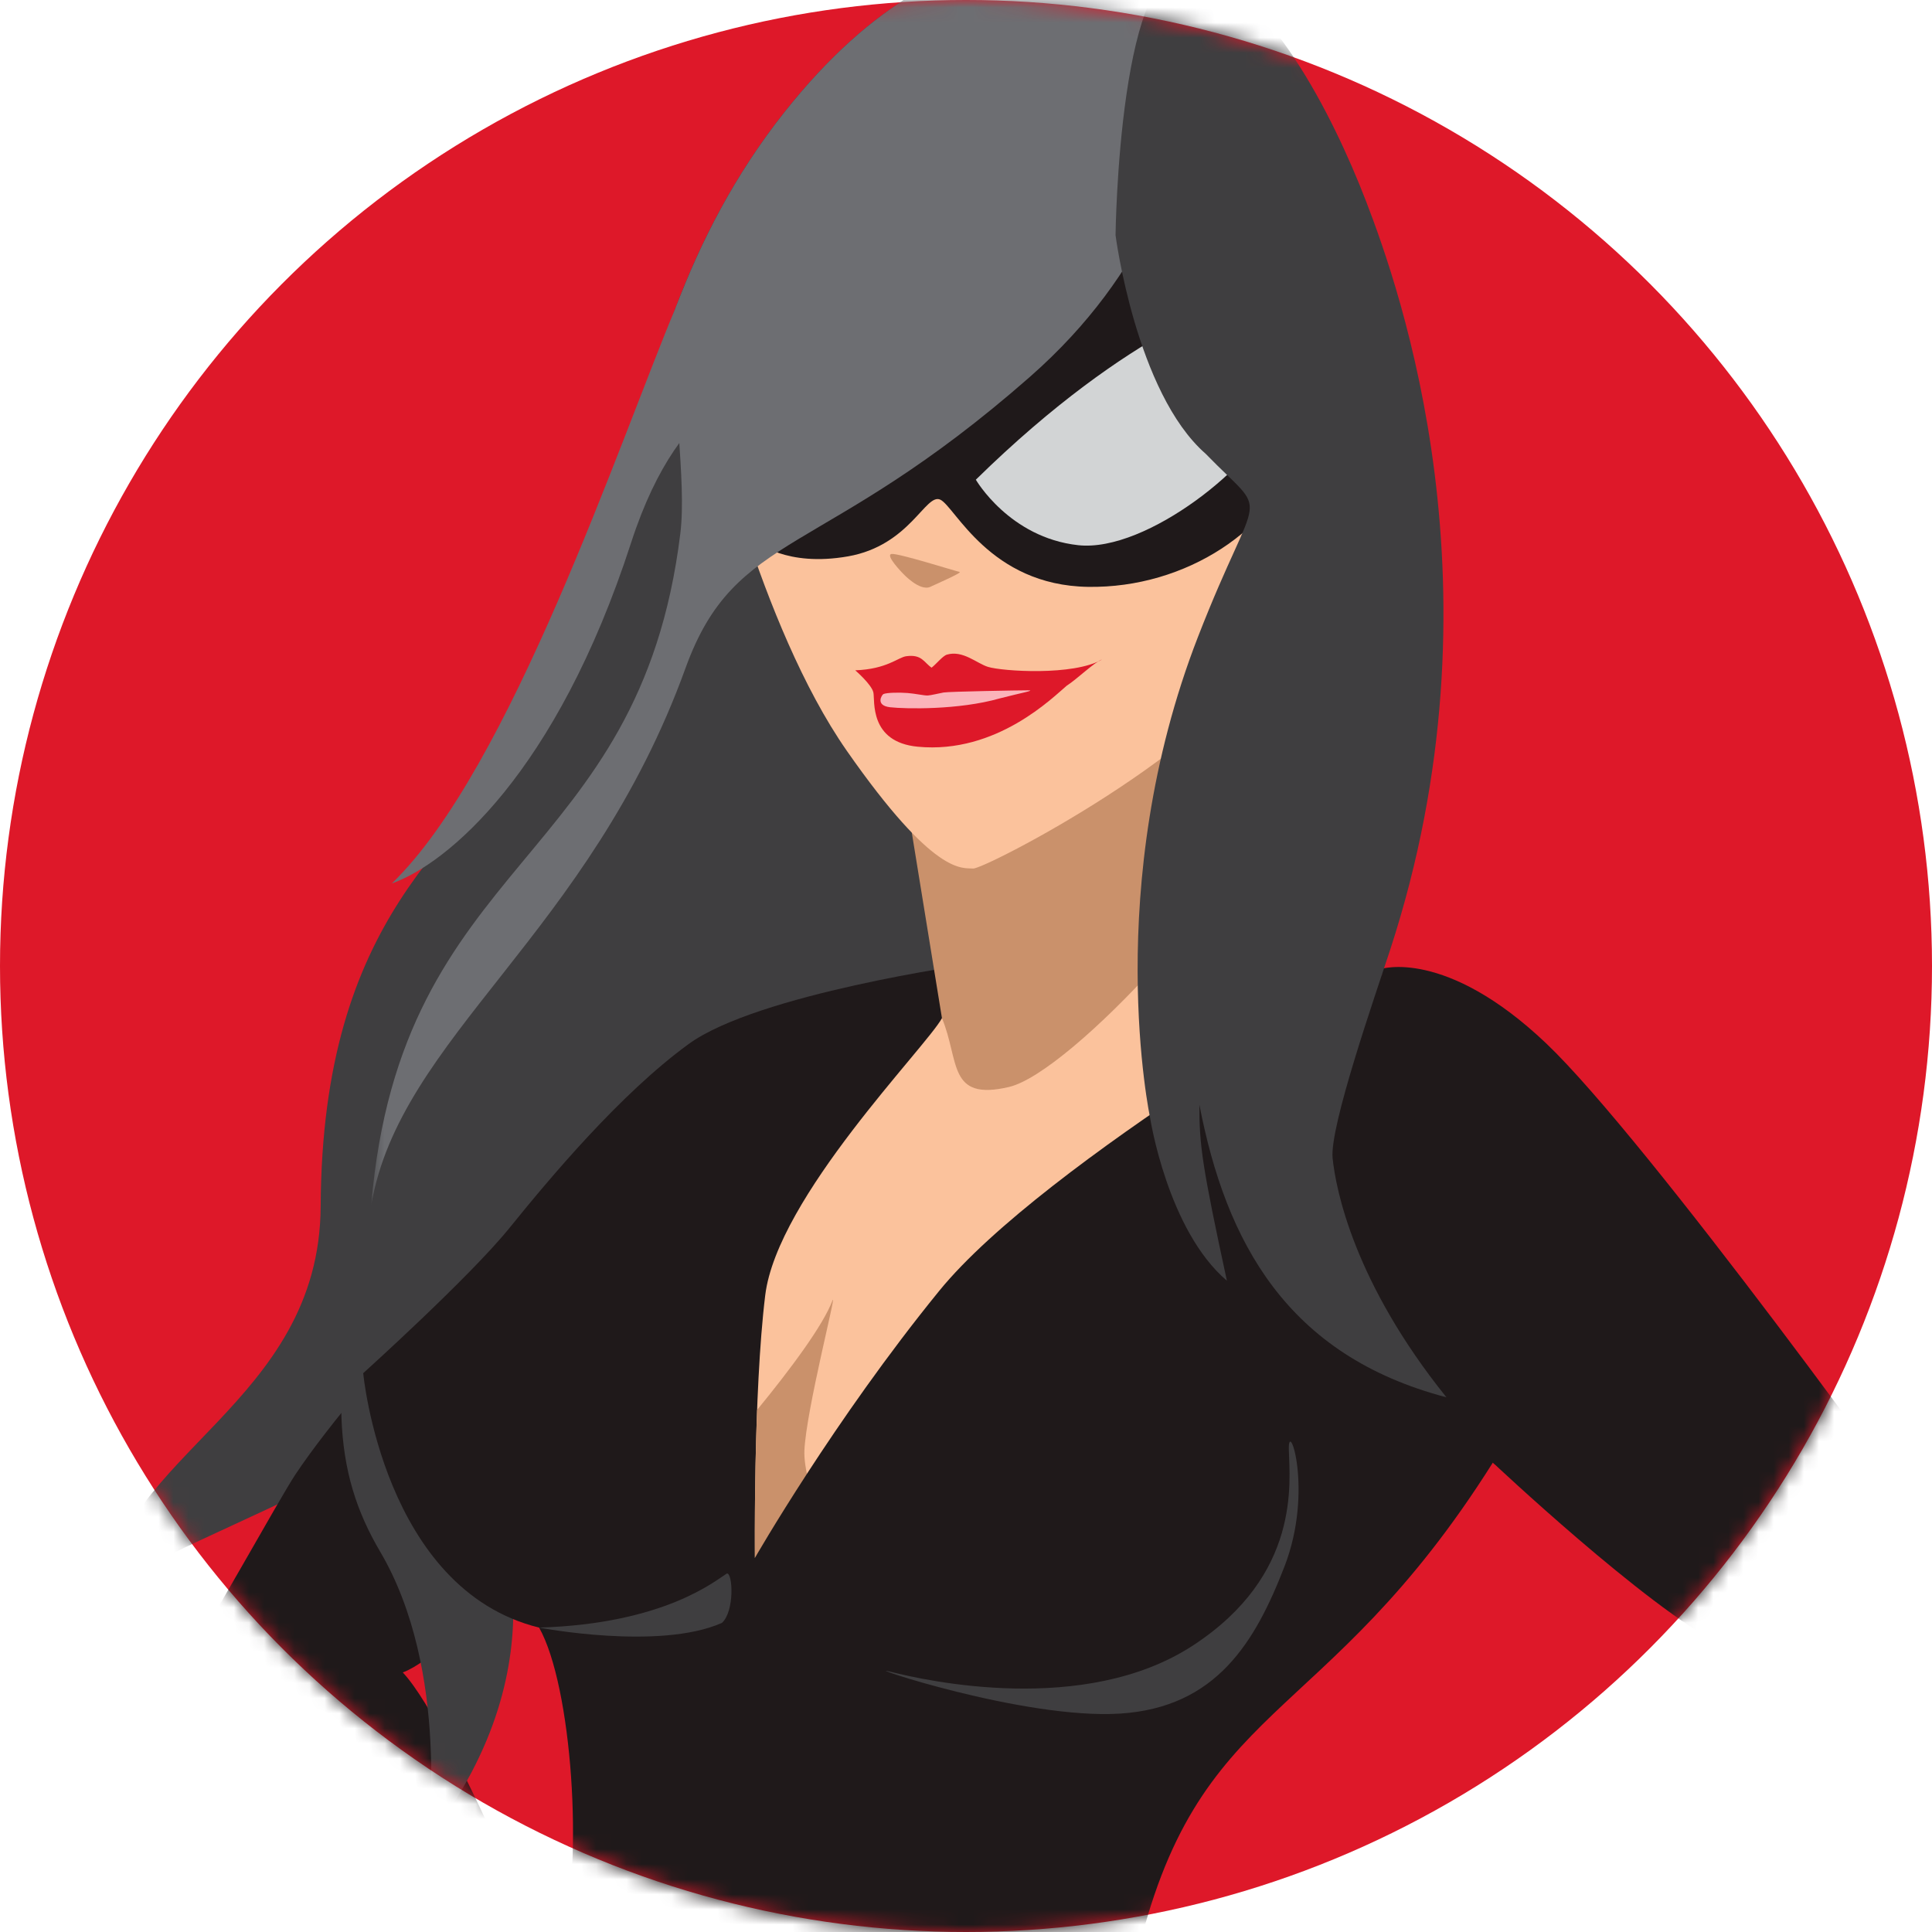 <?xml version="1.0" encoding="UTF-8" standalone="no"?>
<svg width="128px" height="128px" viewBox="0 0 128 128" version="1.1" xmlns="http://www.w3.org/2000/svg" xmlns:xlink="http://www.w3.org/1999/xlink">
    <!-- Generator: sketchtool 46 (44420) - http://www.bohemiancoding.com/sketch -->
    <title>sc-graphic-moz-disabled</title>
    <desc>Created with sketchtool.</desc>
    <defs>
        <circle id="path-1" cx="64" cy="64" r="64"></circle>
        <polygon id="path-3" points="72.049 0.049 0 0.049 0 109.746 72.049 109.746 72.049 0.049"></polygon>
        <polygon id="path-5" points="0.632 0.049 55.084 0.049 55.084 83.114 0.632 83.114"></polygon>
    </defs>
    <g id="Design" stroke="none" stroke-width="1" fill="none" fill-rule="evenodd">
        <g id="Advanced-Tools---Moz---Disabled" transform="translate(-716, -223)">
            <g id="sc-graphic-moz-disabled" transform="translate(716, 223)">
                <mask id="mask-2" fill="white">
                    <use xlink:href="#path-1"></use>
                </mask>
                <use id="Oval" fill="#DE1829" xlink:href="#path-1"></use>
                <g id="graphic" mask="url(#mask-2)">
                    <g transform="translate(7, -4)">
                        <g id="Group-6" stroke-width="1" fill="none" transform="translate(0, 0.723)">
                            <mask id="mask-4" fill="white">
                                <use xlink:href="#path-3"></use>
                            </mask>
                            <g id="Clip-5"></g>
                            <path d="M72.049,1.143 C67.485,0.781 56.811,-4.229 44.973,10.708 C33.133,25.644 34.8,43.825 29.003,51.408 C23.206,58.991 14.344,63.978 14.245,83.201 C14.177,96.291 0.718,99.697 -7.71084337e-05,109.068 C1.28,105.579 38.276,95.421 29.654,82.804 C28.736,81.461 36.06,110.984 37.146,109.705 C46.351,98.862 58.006,88.827 58.006,88.827 L72.049,1.143 Z" id="Fill-4" fill="#3F3E40" mask="url(#mask-4)"></path>
                        </g>
                        <path d="M17.652,155.224 C17.652,155.224 21.355,158.543 23.089,158.189 C24.823,157.835 32.26,154.727 34.277,150.335 C36.293,145.943 33.37,143.851 32.163,140.835 C30.958,137.819 23.207,118.562 19.685,114.803 C23.208,113.513 31.168,103.245 31.168,103.245 L39.506,81.24 C39.506,81.24 39.523,74.475 34.168,78.591 C28.813,82.708 17.064,94.976 12.579,101.676 C11.507,103.278 6.225,112.882 5.421,113.736 C4.619,114.59 5.411,116.741 5.625,117.444 C5.839,118.148 8.874,122.203 12.59,126.444 C16.305,130.687 25.025,140.918 26.177,141.986 C27.329,143.053 28.849,145.512 28.849,145.512 C28.849,145.512 27.186,145.271 26.394,146.127 C25.602,146.984 24.507,147.122 23.917,147.493 C23.327,147.864 23.679,149.25 23.679,149.25 C23.679,149.25 22.671,150.262 22.072,149.775 C21.473,149.289 20.812,148.141 20.573,148.72 C20.333,149.299 20.403,150.822 20.61,151.846 C19.667,150.835 18.92,151.192 18.965,152.213 C19.011,153.233 19.121,154.016 19.121,154.016 C19.121,154.016 16.977,153.535 17.652,155.224" id="Fill-7" fill="#1F191A"></path>
                        <path d="M21.333,125.889 C21.333,125.889 22.856,114.721 18.186,106.8 C15.08,101.53 14.651,95.995 17.596,83.837 C20.541,71.679 30.51,60.396 30.51,60.396 L41.304,40.761 L43.826,37.398 L56.44,59.728 L57.649,71.523 L25.583,103.441 C25.583,103.441 30.777,113.772 21.333,125.889" id="Fill-9" fill="#3F3E40"></path>
                        <path d="M57.238,67.882 C57.238,67.882 43.184,69.847 38.621,73.172 C34.059,76.497 29.395,82.09 26.754,85.355 C24.113,88.62 17.064,94.976 17.064,94.976 C17.064,94.976 18.394,109.291 28.717,111.833 C30.901,115.706 31.681,127.392 30.212,132.562 C28.742,137.731 15.324,153.631 16.99,189.509 C18.656,225.387 26.025,243.959 26.025,243.959 C26.025,243.959 20.043,254.376 23.537,290.528 C27.031,326.68 29.206,342.659 29.423,344.898 C29.641,347.138 22.644,361.75 22.213,363.686 C21.782,365.622 21.627,372.04 22.839,375.537 C24.05,379.033 25.275,383.011 26.556,382.978 C27.838,382.945 40.119,355.688 40.119,355.688 C40.119,355.688 38.089,345.317 37.687,342.12 C38.014,336.178 41.522,298.083 43.817,287.6 C46.112,277.118 50.025,267.235 45.788,252.109 C43.53,245.273 42.955,241.599 43.566,240.461 C44.178,239.323 60.404,190.957 60,175.252 C59.596,159.548 57.238,67.882 57.238,67.882" id="Fill-11" fill="#1F191A"></path>
                        <path d="M58.333,54.384 C58.333,54.384 56.479,69.506 55.407,71.457 C54.334,73.409 44.492,83.316 43.698,89.815 C42.903,96.314 43.014,107.216 43.014,107.216 L65.214,95.58 L77.47,75.561 L72.025,42.43 L58.333,54.384 Z" id="Fill-13" fill="#FBC29C"></path>
                        <path d="M46.294,100.092 C46.415,97.427 48.445,89.589 48.164,90.138 C47.545,91.792 45.401,94.675 43.16,97.411 C42.967,102.493 43.014,107.216 43.014,107.216 L47.45,104.891 C46.805,103.159 46.241,101.275 46.294,100.092" id="Fill-15" fill="#CA916B"></path>
                        <path d="M55.407,71.457 C56.588,74.287 55.771,76.968 59.847,76.015 C63.923,75.061 75.953,62.127 78.068,55.386 C80.181,48.645 52.38,52.827 52.38,52.827 L55.407,71.457 Z" id="Fill-17" fill="#CA916B"></path>
                        <path d="M40.016,30.801 C40.016,30.801 43.277,45.391 49.101,53.739 C54.925,62.089 56.753,61.48 57.476,61.542 C58.198,61.603 73.86,53.583 77.445,46.515 C81.029,39.447 79.771,18.552 79.771,18.552 L65.987,12.333 L40.016,30.801 Z" id="Fill-19" fill="#FBC29C"></path>
                        <path d="M43.146,39.897 C43.146,39.897 45.078,41.583 49.185,40.86 C53.292,40.137 54.32,36.653 55.296,37.103 C56.271,37.553 58.565,42.779 65.084,42.881 C71.603,42.982 77.476,39.012 79.006,33.997 C80.534,28.982 75.059,15.466 75.059,15.466 L48.5,20.239 L43.146,39.897 Z" id="Fill-21" fill="#1F191A"></path>
                        <path d="M57.652,35.781 C57.652,35.781 59.872,39.621 64.434,40.12 C68.997,40.62 76.361,34.605 77.246,31.535 C78.131,28.464 75.31,23.754 75.31,23.754 C75.31,23.754 68.07,25.561 57.652,35.781" id="Fill-23" fill="#D2D4D5"></path>
                        <g id="Group-27" stroke-width="1" fill="none" transform="translate(16.964, 0.723)">
                            <mask id="mask-6" fill="white">
                                <use xlink:href="#path-5"></use>
                            </mask>
                            <g id="Clip-26"></g>
                            <path d="M28.009,10.708 C24.714,14.864 22.468,19.272 20.813,23.631 C20.477,29.479 21.549,35.037 21.109,38.628 C18.405,60.667 2.584,59.955 0.632,83.114 C2.54,71.955 15.062,65.22 21.458,47.528 C24.776,38.352 30.45,40.383 44.278,28.238 C48.219,24.776 50.789,21.086 52.452,17.579 L55.084,1.143 C50.521,0.781 39.848,-4.229 28.009,10.708" id="Fill-25" fill="#6D6E72" mask="url(#mask-6)"></path>
                        </g>
                        <path d="M76.061,157.841 C76.061,157.841 64.199,151.572 68.235,133.988 C72.27,116.405 80.665,118.743 91.906,100.9 C94.541,103.644 84.477,68.202 84.477,68.202 C84.477,68.202 62.222,80.935 55.23,89.518 C48.238,98.101 43.014,107.216 43.014,107.216 L44.995,152.707 L76.061,157.841 Z" id="Fill-28" fill="#1F191A"></path>
                        <path d="M89.312,161.434 C89.312,161.434 82.277,164.304 79.73,163.402 C77.184,162.499 66.884,156.755 65.483,151.019 C64.082,145.282 69.429,143.639 72.479,140.426 C75.53,137.213 100.059,116.393 106.99,112.954 C102.037,110.448 91.905,100.901 91.905,100.901 L84.477,68.202 C84.477,68.202 88.757,66.778 95.438,73.126 C102.117,79.475 120.57,104.956 121.877,107.054 C123.184,109.152 126.82,114.074 127.728,115.304 C128.638,116.535 126.566,118.845 125.959,119.613 C125.353,120.381 119.062,124.305 111.644,128.257 C104.226,132.211 83.504,142.524 81.301,143.459 C79.098,144.393 75.778,146.861 75.778,146.861 C75.778,146.861 78.448,147.043 79.34,148.274 C80.233,149.505 81.874,149.974 82.641,150.576 C83.409,151.179 82.321,152.711 82.321,152.711 C82.321,152.711 83.486,154.186 84.604,153.781 C85.721,153.376 87.195,152.21 87.34,152.959 C87.485,153.707 86.778,155.481 86.055,156.628 C87.912,155.702 88.93,156.333 88.46,157.521 C87.989,158.709 87.51,159.6 87.51,159.6 C87.51,159.6 91.021,159.634 89.312,161.434" id="Fill-30" fill="#1F191A"></path>
                        <path d="M66.908,19.586 C66.908,19.586 68.26,30.027 72.877,34.062 C77.235,38.555 76.434,35.746 72.376,46.176 C65.928,62.751 69.201,78.078 69.201,78.078 C69.201,78.078 70.354,85.505 74.285,88.851 C72.648,81.276 72.451,79.838 72.463,77.192 C74.22,86.287 78.26,93.8 88.83,96.575 C82.703,88.956 81.504,82.812 81.289,80.733 C81.076,78.654 84.107,69.969 85.102,66.924 C92.862,43.175 85.738,23.129 83.505,17.334 C81.273,11.538 76.97,3.134 72.049,1.866 C67.127,0.597 66.908,19.586 66.908,19.586" id="Fill-32" fill="#3F3E40"></path>
                        <path d="M43.747,29.411 C43.747,29.411 38.225,29.424 34.817,39.941 C29.846,55.28 22.608,61.238 18.955,62.534 C26.827,54.948 34.092,33.11 37.777,24.355 C44.148,9.22 43.747,29.411 43.747,29.411" id="Fill-34" fill="#6D6E72"></path>
                        <path d="M51.991,114.755 C54.268,115.339 64.848,117.713 72.031,113.021 C79.214,108.331 78.439,102.186 78.388,100.032 C78.337,97.879 80.044,102.754 78.104,107.774 C76.164,112.794 73.582,117.122 67.209,117.53 C60.838,117.938 49.751,114.181 51.991,114.755" id="Fill-40" fill="#3F3E40"></path>
                        <path d="M28.717,111.833 C28.717,111.833 36.669,113.363 40.83,111.521 C41.677,110.754 41.549,108.194 41.158,108.247 C40.414,108.7 37.055,111.578 28.717,111.833" id="Fill-42" fill="#3F3E40"></path>
                        <path d="M52.811,41.986 C52.811,41.986 51.618,40.765 52.068,40.701 C52.518,40.639 56.359,41.857 56.57,41.89 C56.78,41.922 55.352,42.549 54.639,42.878 C53.925,43.205 52.811,41.986 52.811,41.986" id="Fill-44" fill="#CA916B"></path>
                        <path d="M49.662,48.41 C49.662,48.41 50.754,49.352 50.865,49.883 C50.975,50.415 50.571,53.163 53.804,53.472 C59.041,53.974 62.791,50.162 63.681,49.423 C64.329,49.018 65.528,47.846 66.017,47.691 C64.123,48.793 59.403,48.474 58.459,48.183 C57.711,47.952 56.796,47.063 55.738,47.37 C55.458,47.451 55.034,47.993 54.72,48.235 C54.213,47.89 54.081,47.335 53.043,47.476 C52.498,47.55 51.767,48.333 49.662,48.41" id="Fill-46" fill="#DE1829"></path>
                        <path d="M51.53,49.983 C51.422,50.031 50.97,50.745 51.975,50.857 C52.979,50.969 56.499,51.049 59.234,50.272 C60.766,49.875 61.632,49.739 61.104,49.736 C60.577,49.734 55.862,49.815 55.508,49.881 C55.153,49.947 54.695,50.064 54.471,50.078 C54.248,50.092 53.638,49.952 53.123,49.913 C52.608,49.874 51.766,49.88 51.53,49.983" id="Fill-48" fill="#FBB4BA"></path>
                    </g>
                </g>
            </g>
        </g>
    </g>
</svg>